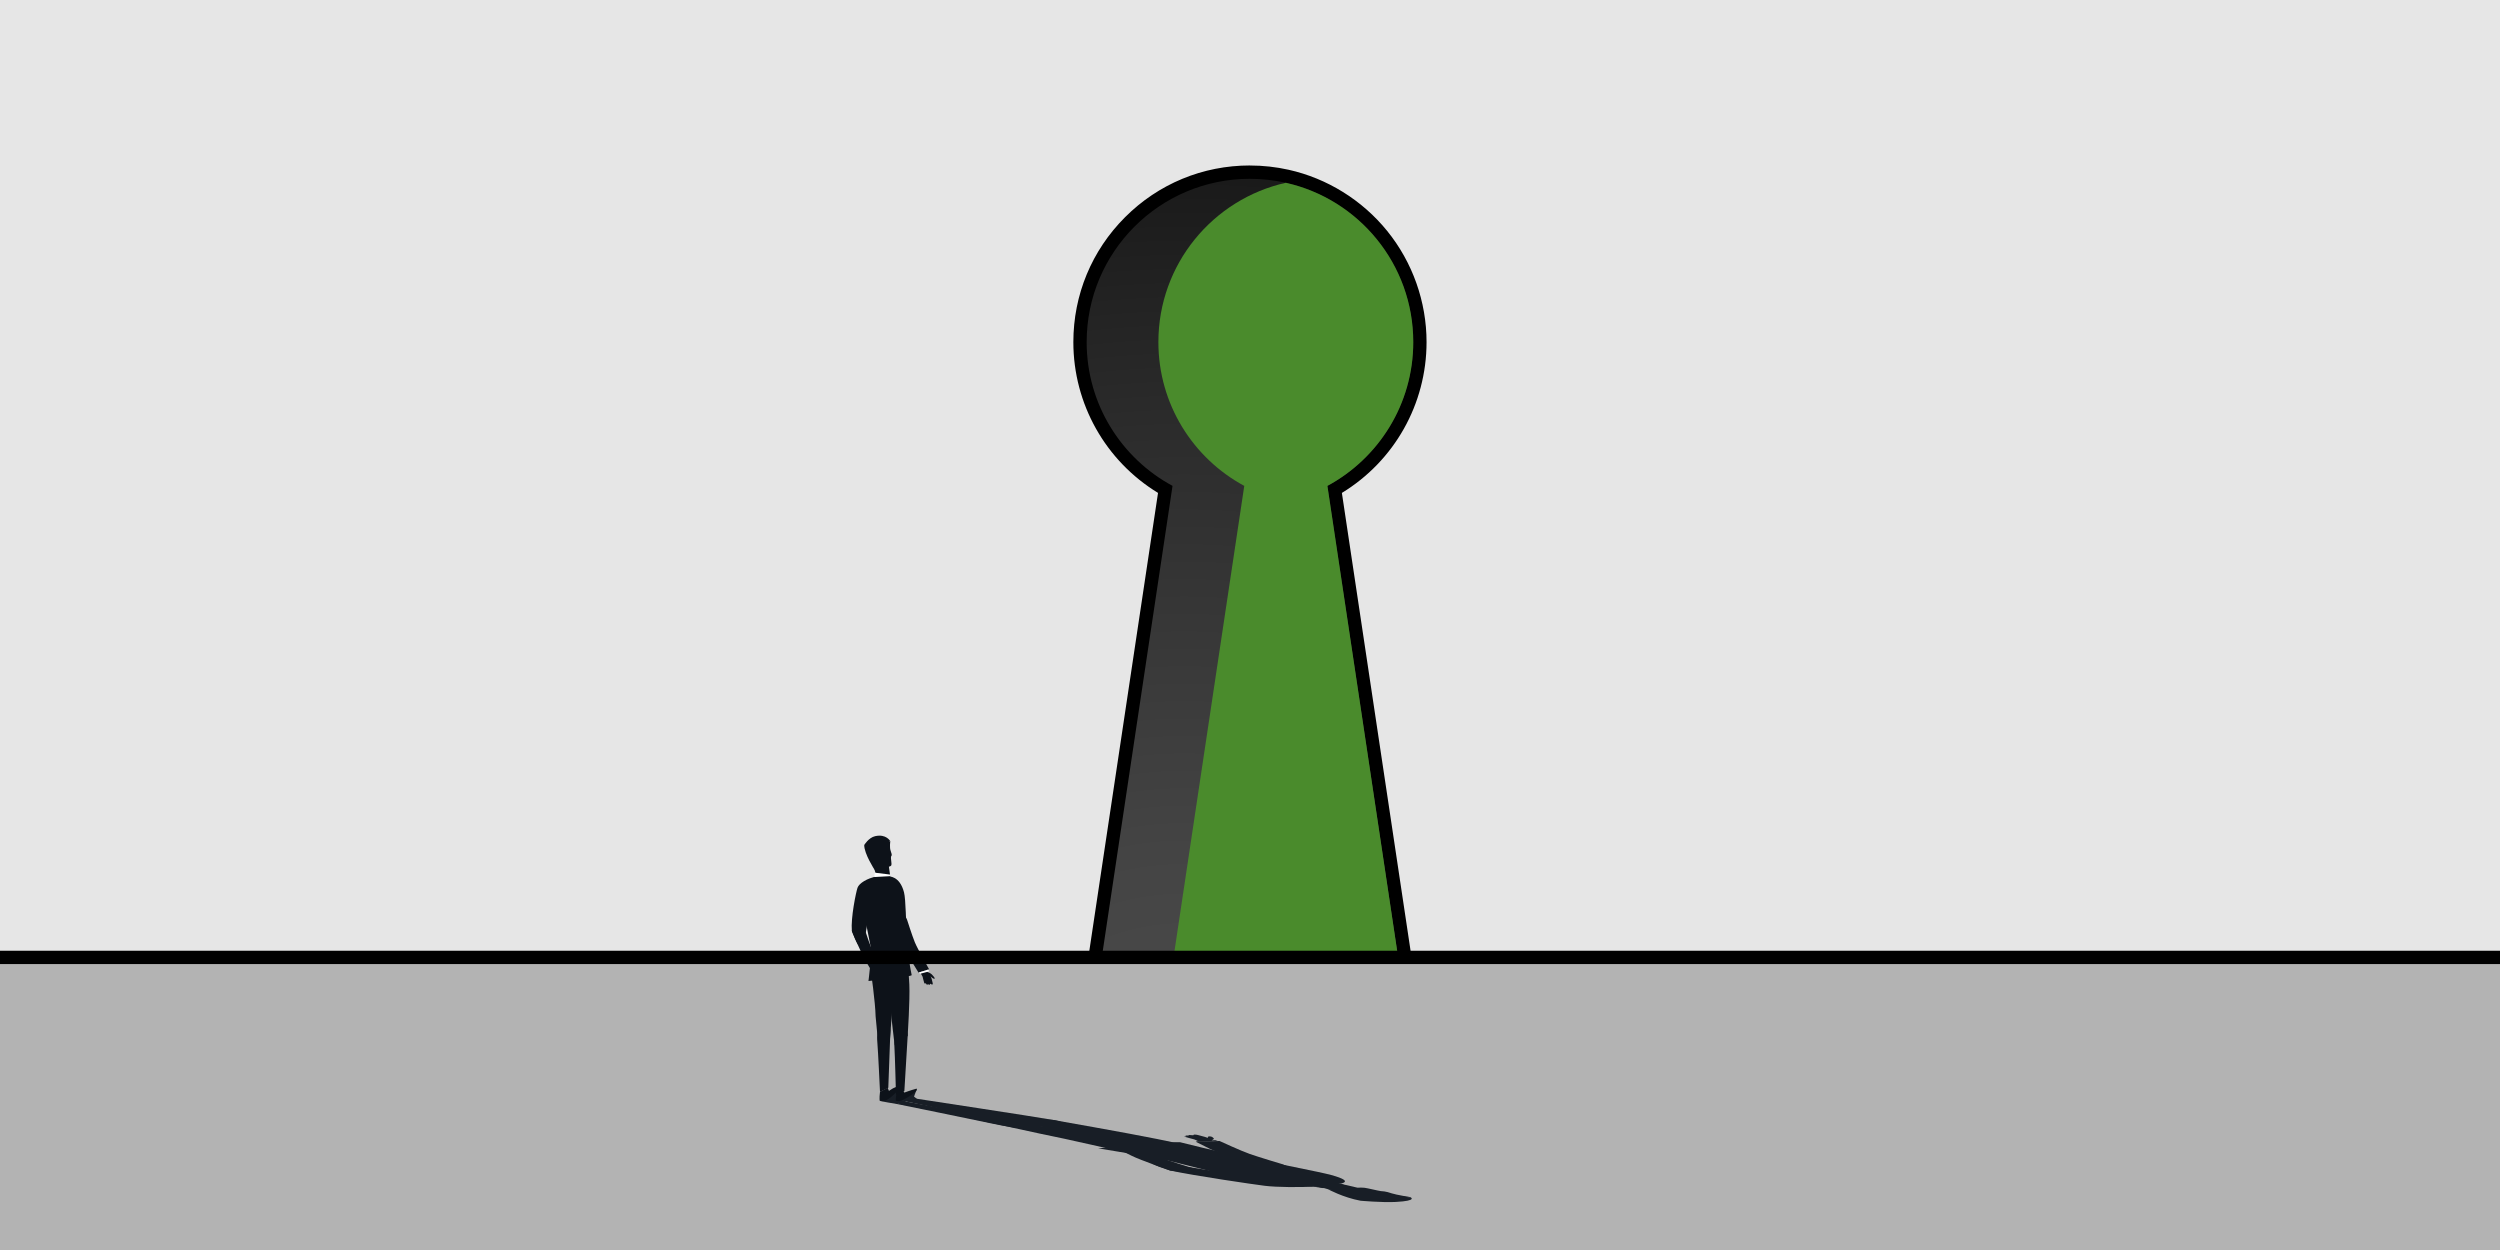 <?xml version="1.0" encoding="UTF-8"?><svg id="Capa_1" xmlns="http://www.w3.org/2000/svg" xmlns:xlink="http://www.w3.org/1999/xlink" viewBox="0 0 1500 750"><rect x="0" y="0" width="1500" height="750" fill="#333333" stroke="none"/><defs><style>.cls-1{fill:url(#Degradado_sin_nombre_13);}.cls-2{fill:#fff;}.cls-3{fill:#e6e6e6;}.cls-4{stroke:#000;stroke-linecap:round;stroke-linejoin:round;stroke-width:8px;}.cls-4,.cls-5{fill:#b3b3b3;}.cls-6{fill:#181e26;}.cls-7{fill:#0d1219;}.cls-8{fill:#4a8b2c;}</style><radialGradient id="Degradado_sin_nombre_13" cx="710.5" cy="684.48" fx="710.5" fy="684.48" r="760.6" gradientUnits="userSpaceOnUse"><stop offset=".02" stop-color="#4d4d4d"/><stop offset=".23" stop-color="#444"/><stop offset=".56" stop-color="#2c2c2c"/><stop offset=".76" stop-color="#1a1a1a"/></radialGradient></defs><rect class="cls-3" x="-7.93" y="-4.87" width="1528.8" height="583.61"/><g><path class="cls-1" d="M661.48,575.83c-1.16,0-2.27-.51-3.03-1.39-.76-.88-1.1-2.05-.92-3.2l41.64-277.56c-31.63-18.19-51.15-51.81-51.15-88.42,0-56.22,45.74-101.97,101.97-101.97,7.54,0,15.06,.83,22.35,2.47,22.24,4.97,42.44,17.52,56.88,35.33,14.65,18.07,22.72,40.86,22.72,64.17,0,36.61-19.53,70.23-51.15,88.42l41.64,277.56c.17,1.15-.17,2.32-.92,3.2-.76,.88-1.87,1.39-3.03,1.39h-176.97Z"/><path d="M749.97,107.29c7.38,0,14.57,.82,21.48,2.37,43.76,9.78,76.47,48.88,76.47,95.59,0,37.3-20.84,69.73-51.52,86.27l42.05,280.3h-176.98l42.05-280.3c-30.67-16.54-51.52-48.97-51.52-86.27,0-54.1,43.85-97.97,97.97-97.97m0-8c-28.31,0-54.92,11.02-74.93,31.04-20.01,20.01-31.03,46.62-31.03,74.93,0,37.12,19.32,71.29,50.8,90.49l-41.24,274.9c-.35,2.3,.33,4.64,1.85,6.41,1.52,1.77,3.73,2.78,6.06,2.78h176.98c2.33,0,4.54-1.01,6.06-2.78,1.52-1.76,2.19-4.1,1.85-6.41l-41.24-274.89c31.48-19.19,50.8-53.36,50.8-90.49,0-24.22-8.39-47.9-23.61-66.68-15-18.51-36-31.55-59.12-36.72-7.57-1.7-15.39-2.56-23.22-2.56h0Z"/></g><path class="cls-8" d="M796.45,291.53l42.05,280.3h-133.99l42.05-280.3c-30.68-16.54-51.53-48.97-51.53-86.27,0-46.72,32.71-85.8,76.47-95.59,43.76,9.78,76.47,48.88,76.47,95.59,0,37.3-20.84,69.73-51.52,86.27Z"/><rect class="cls-5" x="-21.48" y="572.2" width="1542.97" height="185.37"/><g><g><path class="cls-6" d="M727.04,684.12s1.59-.61,1.25-1.02c-.35-.41-1.05-1.33-2.57-1.29-1.51,.04-.99,1.01-.99,1.01,0,0-.89-.51-3.25-1.08-1.92-.46-3.15-.97-4.41-.98-1.18-.01-.72-.02-.94,.3-.21,.31-3.21-.34-2.93,.11,.29,.47-3.05-.27-1.57,.44,.93,.45-2.17,0-.7,.48,1.48,.48,5.63,1.55,5.63,1.55l2.79,1.24,7.95-.18-.27-.57Z"/><path class="cls-6" d="M702.14,702.33s-18-6.28-23.18-8.88c-5.18-2.6-7.77-3.9-7.77-3.9l10.83-.93s14.52,6.04,19.47,7.77c4.95,1.73,17.9,5.62,17.9,5.62,0,0,5.75,1.96,3.77,2.48-1.98,.52-21.02-2.16-21.02-2.16Z"/><polygon class="cls-6" points="672.35 689.45 670.54 688.84 680.05 688.26 681.16 688.64 672.35 689.45"/><path class="cls-6" d="M539.26,659.05c.87-.19,.99-2.38,2.67-2.46l3.99-1.47,4.16-1.28c-.89,1.7-1.65,4.14-1.65,4.14l3.04,2.31-10.02-.3s-3.06-.75-2.19-.94Z"/><path class="cls-6" d="M527.76,660.41c.95-.18,1.84-1.86,3.6-1.93,0,0,6.08-6.87,7-5.25,.22,.39,2.08,2.18,1.87,2.53-1.59,2.65,1.21,4.23,1.21,4.23l2.38,1.03-5.46,1.43s-11.55-1.87-10.6-2.05Z"/><path class="cls-6" d="M539.56,660.03l10.64-.77s71.6,10.9,81.62,12.69c10.03,1.79,6.13,3.61,6.13,3.61,0,0-15.19,1.97-32.19-1.62-8.26-1.74-66.2-13.91-66.2-13.91Z"/><path class="cls-6" d="M538.37,662.45l3.56-1.81s68.66,12.56,78.77,14.42c10.1,1.86,6.08,3.68,6.08,3.68,0,0-15.79-1.16-32.9-4.87-8.31-1.8-55.5-11.41-55.5-11.41Z"/><path class="cls-6" d="M631.82,671.95s45.27,7.95,62.66,11.49c17.39,3.54,22.23,4.84,22.23,4.84l-30.71,1.39s-29.51-6.18-45.52-9.24c0,0-28.13-8.06-31.66-8.94-3.53-.88,22.99,.46,22.99,.46Z"/><path class="cls-6" d="M611.81,673.47s46.53,7.94,64.19,11.59c17.66,3.64,28.3,5.99,28.3,5.99l-30.37,.16s-33.9-7.89-50.08-11.05c0,0-30.29-6.56-33.93-7.46-3.64-.89,21.89,.78,21.89,.78Z"/><path class="cls-6" d="M846.14,718.25s-8.34-1.32-11.06-2.23c-4.33-1.45-5.48-1.2-6.61-1.36-2.05-.3-7.88-1.77-9.66-1.98-1.78-.2-4.28-.06-4.28-.06l-12.24-2.84-19.54,.82,11.55,2.22,2.59,.75,31.07,4.96,18.19-.29Z"/><path class="cls-6" d="M816.24,720.42c-10.43-1.95-19.36-6.84-19.36-6.84,0,0,12.44-.99,14.65-.75,2.21,.24,10.59,2,10.59,2,0,0,.42,.73,3.62,1.15,3.2,.42,3.5,.21,3.5,.21,1.03-.23-1.41-.62-1.41-.62l2.21,.05s10.02,2.13,12.21,2.42c2.19,.3,3.89,.22,3.89,.22,0,0,5.06,2.17-8.72,2.91-8.13,.43-21.19-.74-21.19-.74Z"/><path class="cls-6" d="M658.82,689.01s47.4-4.15,49.12-3.71c3.99,1.03,18.83,4.77,35.96,8.31,20.76,4.29,48.06,9.54,54.82,11.39,15.65,4.28,4.19,5.39,4.19,5.39,0,0-8.58,1.62-13.5,1.62-4.92,0-28.32-2.06-36.19-3.13-7.87-1.06-44.95-10.78-52.21-12.51-7.25-1.72-42.2-7.38-42.2-7.38Z"/><path class="cls-6" d="M789.55,711.89c-9.39,.58-23.49,.49-30.67-.41-7.18-.9-42.3-6.03-56.74-9.15,0,0-13.58-4.29-9.59-4.37,7.03-.14,37.87,4.88,43.12,6.01,5.25,1.13,20.15,4.7,26.87,5.14,6.72,.45,27,2.78,27,2.78Z"/><path class="cls-6" d="M750.62,698.74s-19.26-6.71-24.8-9.49c-5.54-2.78-8.32-4.17-8.32-4.17l14.22-.49s12.9,5.96,18.2,7.81c5.3,1.85,19.15,6.01,19.15,6.01,0,0,6.15,2.09,4.03,2.65-2.12,.56-22.48-2.31-22.48-2.31Z"/><polygon class="cls-6" points="787.86 711.98 793.85 712.87 806.38 710.67 804.97 710.26 787.86 711.98"/><polygon class="cls-6" points="718.32 685.05 717.49 684.62 729.24 684.11 730.71 684.62 718.32 685.05"/></g><g><path class="cls-7" d="M556.6,583.24s1.81,.68,2.49,1.41c.68,.73,2.24,2.36,1.58,2.59-.66,.23-2.37-1.44-2.37-1.44,0,0,.68,1.01,.91,2.39,.19,1.12,.73,2.19,.27,2.45-.43,.25-.22,.18-.95-.3-.69-.46-.55,1.17-1.33,.39-.82-.82-.62,1.03-1.46-.4-.53-.9-.83,.42-1.22-.65-.4-1.07-.94-3.62-.94-3.62l-1.4-2.56,3.37-1.26,1.03,.98Z"/><path class="cls-7" d="M511.11,558.57s5.61,13.68,8.79,18.9c3.18,5.22,4.78,7.84,4.78,7.84l5.94-.6s-6.46-12.62-8.01-16.39c-1.55-3.77-4.33-12.59-4.33-12.59,0,0-1.7-4.29-3.48-4.75-1.78-.46-3.69,7.6-3.69,7.6Z"/><polygon class="cls-2" points="525.32 585.25 525.85 586.6 530.59 585.68 530.26 584.85 525.32 585.25"/><path class="cls-7" d="M537.72,660.49c.71,.14,1.27,.3,2.07,.11,3.15-.76,6.68-3.34,8.3-4.6,2.03-1.58,2.66-3.03,1.57-2.74-3.35,.9-7.05,2.3-7.05,2.3l-.88-1.39-3.78,1.86s-.94,4.32-.23,4.46Z"/><path class="cls-7" d="M528.04,660.51c.72,.11,1.96,.25,2.75,0,3.11-.94,6.66-4.97,8.21-6.35,1.95-1.72,1.92-2.71,.82-2.53-3.67,.61-6.44,2.94-6.44,2.94l-.82-1.94-4.56,2.48s-.68,5.28,.04,5.39Z"/><path class="cls-7" d="M537.58,656.98l5.04-2.33s1.74-28.27,1.99-33.13c.25-4.86-4.82-7.05-4.82-7.05,0,0-3.8,4.77-3.13,13.9,.32,4.44,.93,28.61,.93,28.61Z"/><path class="cls-7" d="M528,655.12l4.98-2.47s1.11-29.02,1.25-34.01c.14-4.99-4.98-7.14-4.98-7.14,0,0-3.69,4.95-2.82,14.31,.42,4.55,1.57,29.32,1.57,29.32Z"/><path class="cls-7" d="M544.61,621.52s1.41-21.71,.99-30.84c-.42-9.13-1.16-12.18-1.16-12.18l-14.39,3.73s4.66,18.66,4.65,26.74c0,0,1.7,15.66,2.1,17.77,.4,2.11,7.8-5.22,7.8-5.22Z"/><path class="cls-7" d="M534.02,622.96s1.91-21.94,1.38-31.29c-.52-9.35-1.13-15.22-1.13-15.22l-11.82,5.66s2.77,19.39,2.91,27.68c0,0,1.52,16.54,1.91,18.7,.39,2.16,6.76-5.53,6.76-5.53Z"/><path class="cls-7" d="M534.17,504.72s-.54,3.77,.23,5.78c1.23,3.19,.3,3.01,.19,3.5-.19,.88,.52,4.41,.25,5.09-.27,.68-1.5,.93-1.5,.93l.98,6.99-9.04,2.47-.03-5.86-.51-1.73,1.95-14.1,7.47-3.07Z"/><path class="cls-7" d="M518.54,507.03c-.09,5.2,6.21,14.86,6.21,14.86,0,0,6.67-.82,7.04-1.64,.37-.82,.05-5.31,.05-5.31,0,0-1.28-1.26-.9-2.56,.38-1.3,.92-1.02,.92-1.02,.86,.18,.68,1.27,.68,1.27l.74-.51s-.41-5.4-.17-6.3c.24-.91,1.05-1.11,1.05-1.11,0,0-2.39-4.51-9.06-3.01-3.94,.88-6.57,5.32-6.57,5.32Z"/><path class="cls-7" d="M521.07,588.61s26.18-2.51,25.95-3.56c-.53-2.45-2.31-11.4-2.83-20.48-.63-11-.68-24.83-1.78-29.15-2.55-9.99-9.08-9.55-9.08-9.55,0,0-6.46-.96-8.33,0-1.87,.96-6.65,8.86-7.52,12.12-.88,3.26,4.31,26.24,4.98,30.44,.67,4.21-1.38,20.18-1.38,20.18Z"/><path class="cls-7" d="M525.31,526.05c-4.7,.9-9.86,3.79-10.81,6.64-.95,2.85-4.09,18.01-3.39,25.89,0,0,3.34,9.6,5.02,8.95,2.95-1.14,4.69-15.29,4.45-18.14-.24-2.85-1.66-11.54,0-13.57,1.66-2.04,4.74-9.76,4.74-9.76Z"/><path class="cls-7" d="M536.59,554.95s6,14.63,9.4,20.22c3.4,5.59,5.11,8.38,5.11,8.38l6.36-1.98s-6.91-12.17-8.56-16.2c-1.65-4.03-4.64-13.47-4.64-13.47,0,0-1.82-4.59-3.72-5.08-1.91-.49-3.95,8.12-3.95,8.12Z"/><polygon class="cls-2" points="524.49 526.23 525 523.62 534.09 524.74 534.39 525.69 524.49 526.23"/><polygon class="cls-2" points="551.46 583.44 551.99 584.29 557.46 582.83 557 581.72 551.46 583.44"/></g></g><line class="cls-4" x1="-18.27" y1="574.43" x2="1523.14" y2="574.43"/></svg>